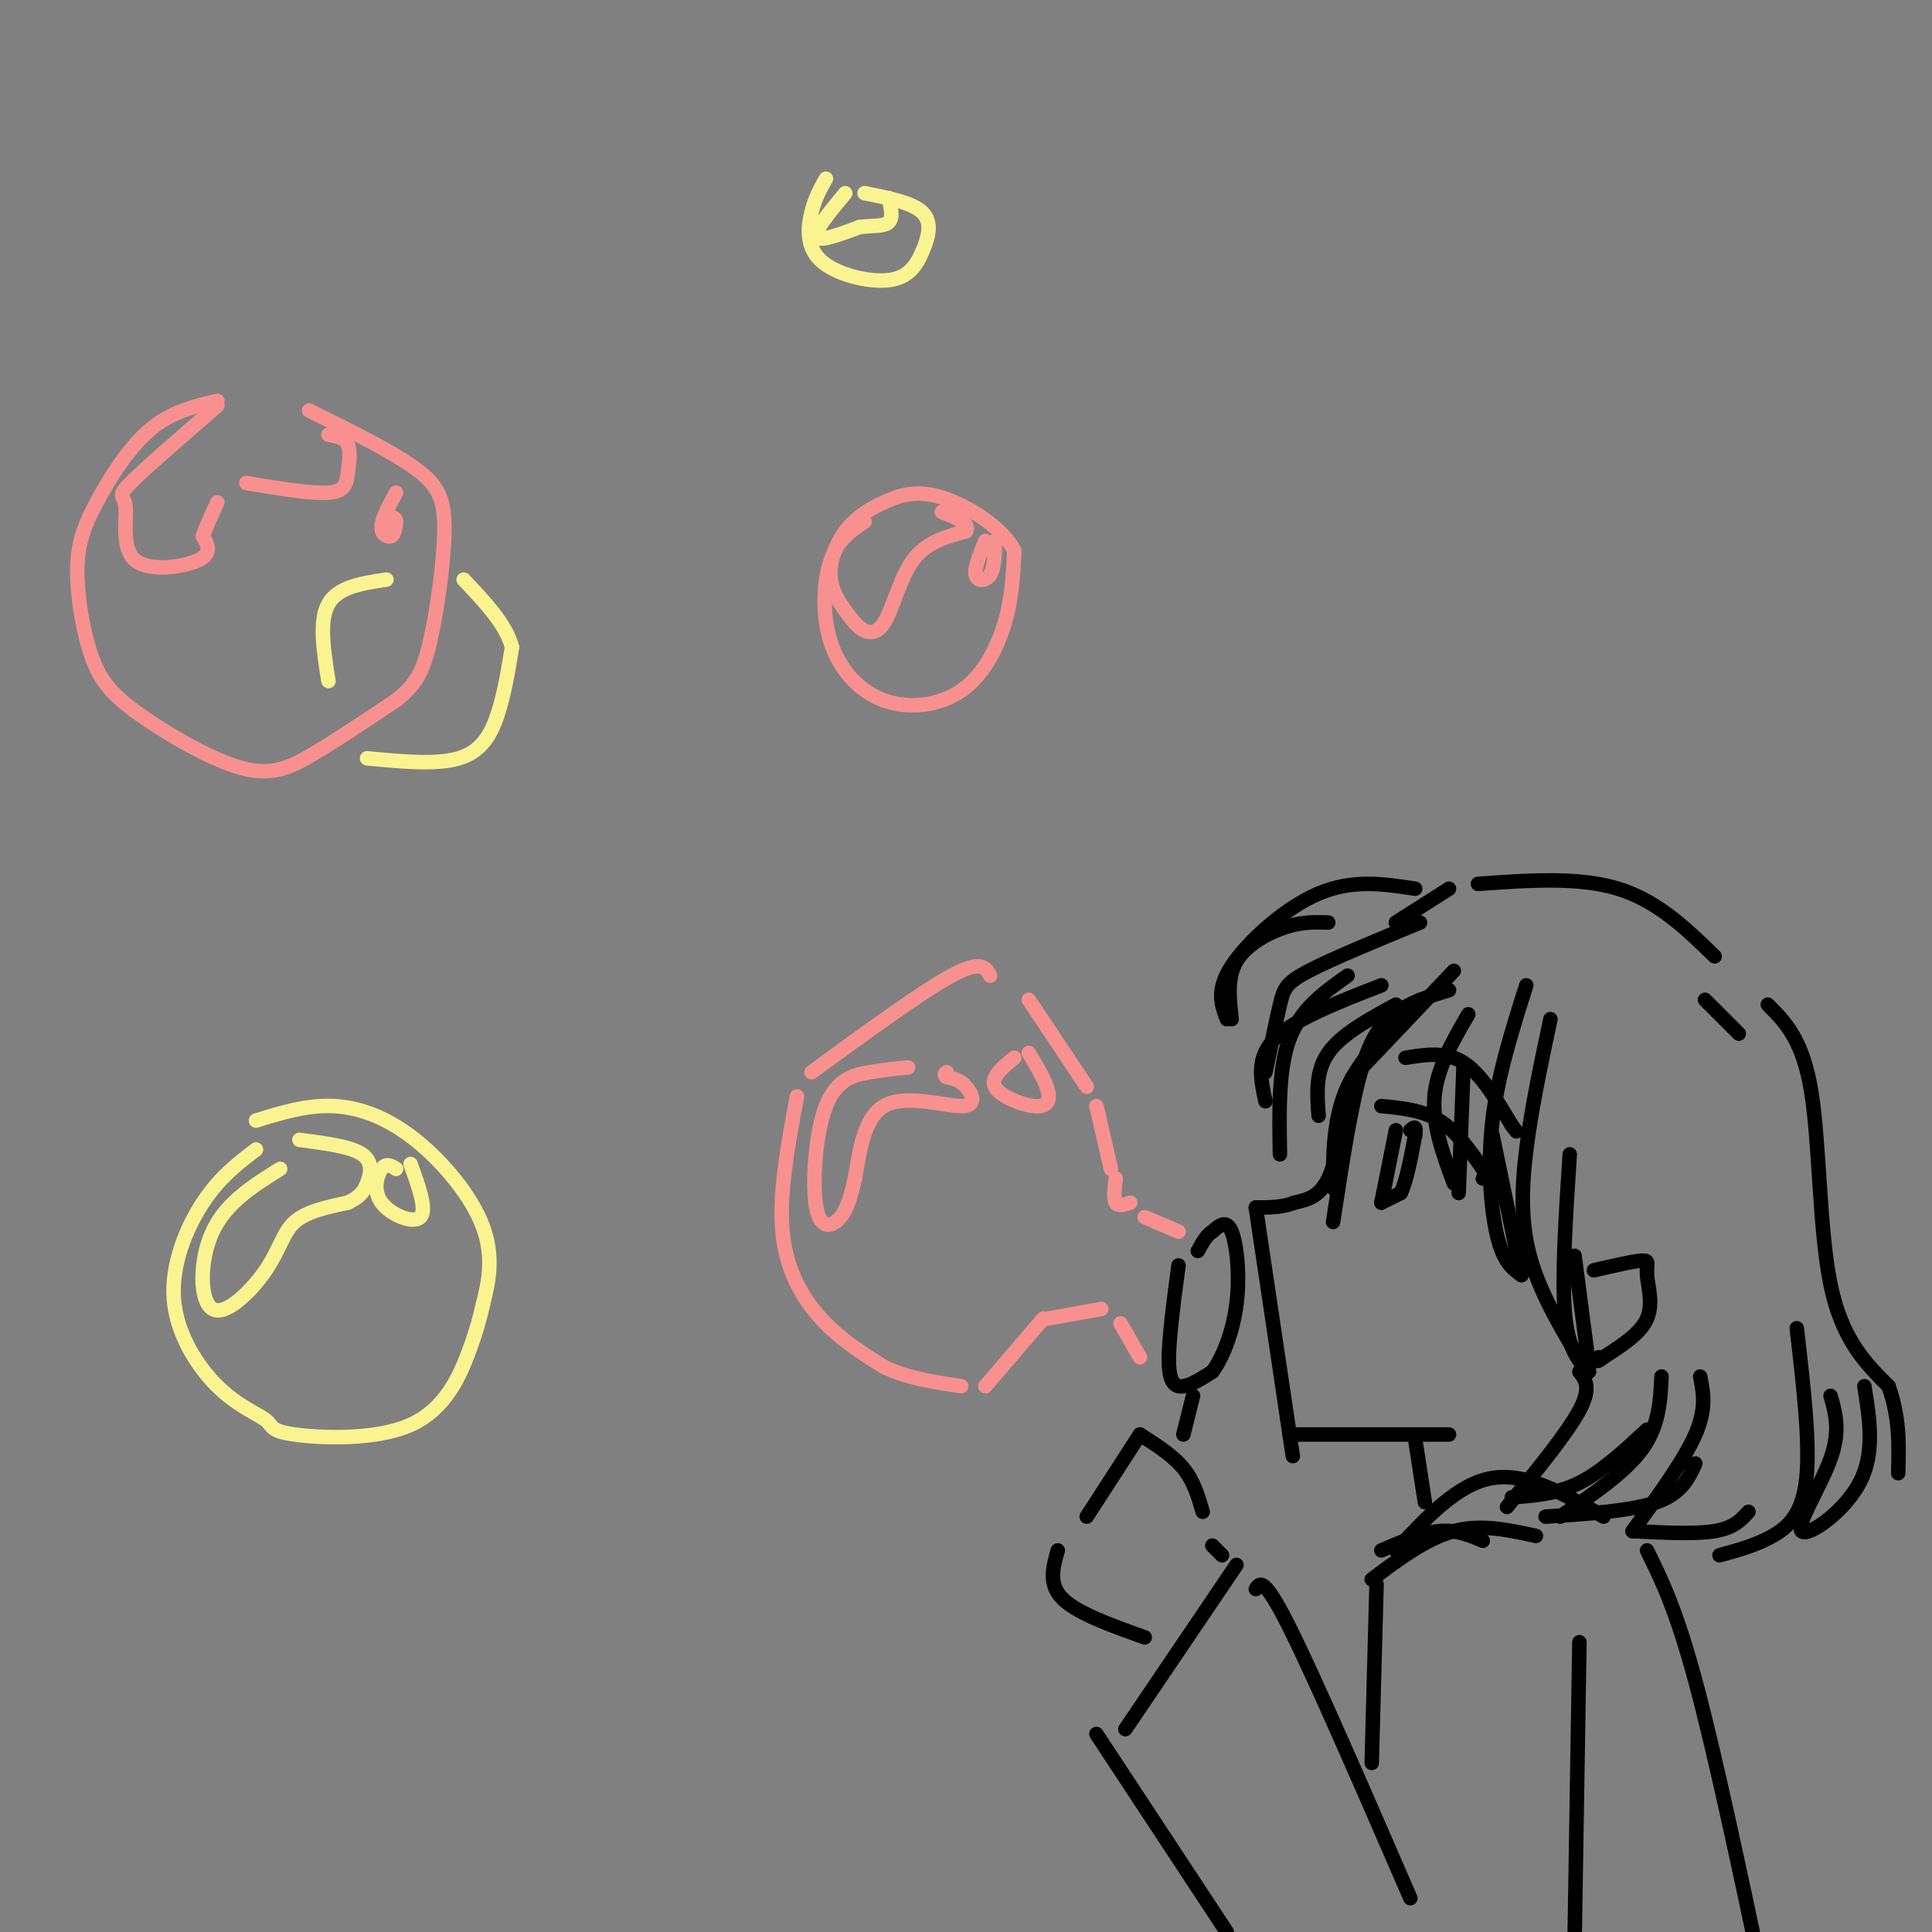 <svg viewBox='0 0 400 400' version='1.1' xmlns='http://www.w3.org/2000/svg' xmlns:xlink='http://www.w3.org/1999/xlink'><rect x="0" y="0" width="400" height="400" fill="#808080" stroke="none"/><g fill='none' stroke='rgb(0,0,0)' stroke-width='3' stroke-linecap='round' stroke-linejoin='round'><path d='M301,201c0.000,0.000 -19.000,20.000 -19,20'/><path d='M282,221c-3.333,3.500 -2.167,2.250 -1,1'/><path d='M279,226c-1.083,7.083 -2.167,14.167 -4,18c-1.833,3.833 -4.417,4.417 -7,5'/><path d='M268,249c-2.500,1.000 -5.250,1.000 -8,1'/><path d='M260,250c0.000,0.000 7.000,47.000 7,47'/><path d='M267,297c1.167,7.833 0.583,3.917 0,0'/><path d='M267,297c0.000,0.000 33.000,0.000 33,0'/><path d='M286,229c4.250,0.417 8.500,0.833 12,3c3.500,2.167 6.250,6.083 9,10'/><path d='M307,242c1.500,2.000 0.750,2.000 0,2'/><path d='M289,234c0.000,0.000 -3.000,15.000 -3,15'/><path d='M286,249c0.000,0.000 4.000,-2.000 4,-2'/><path d='M290,247c1.167,-2.333 2.083,-7.167 3,-12'/><path d='M293,235c0.333,-2.167 -0.333,-1.583 -1,-1'/><path d='M291,219c4.167,-0.667 8.333,-1.333 12,1c3.667,2.333 6.833,7.667 10,13'/><path d='M313,233c1.667,2.167 0.833,1.083 0,0'/><path d='M330,263c4.167,-0.964 8.333,-1.929 10,-2c1.667,-0.071 0.833,0.750 1,3c0.167,2.250 1.333,5.929 0,9c-1.333,3.071 -5.167,5.536 -9,8'/><path d='M332,281c-1.667,1.333 -1.333,0.667 -1,0'/><path d='M294,191c-9.111,3.756 -18.222,7.511 -23,10c-4.778,2.489 -5.222,3.711 -6,7c-0.778,3.289 -1.889,8.644 -3,14'/><path d='M262,228c-1.000,-4.500 -2.000,-9.000 2,-13c4.000,-4.000 13.000,-7.500 22,-11'/><path d='M300,205c-3.467,1.067 -6.933,2.133 -10,4c-3.067,1.867 -5.733,4.533 -8,12c-2.267,7.467 -4.133,19.733 -6,32'/><path d='M276,246c0.000,-7.250 0.000,-14.500 3,-21c3.000,-6.500 9.000,-12.250 15,-18'/><path d='M316,204c-2.956,9.333 -5.911,18.667 -7,28c-1.089,9.333 -0.311,18.667 1,24c1.311,5.333 3.156,6.667 5,8'/><path d='M315,264c0.000,0.000 -6.000,-29.000 -6,-29'/><path d='M321,211c-1.978,9.333 -3.956,18.667 -5,27c-1.044,8.333 -1.156,15.667 1,23c2.156,7.333 6.578,14.667 11,22'/><path d='M329,283c0.000,0.000 -3.000,-23.000 -3,-23'/><path d='M325,239c-0.833,12.750 -1.667,25.500 -1,33c0.667,7.500 2.833,9.750 5,12'/><path d='M289,191c0.000,0.000 11.000,-7.000 11,-7'/><path d='M306,183c10.417,-0.750 20.833,-1.500 29,1c8.167,2.500 14.083,8.250 20,14'/><path d='M366,208c3.622,3.622 7.244,7.244 9,18c1.756,10.756 1.644,28.644 4,40c2.356,11.356 7.178,16.178 12,21'/><path d='M391,287c2.333,6.500 2.167,12.250 2,18'/><path d='M386,287c1.113,6.952 2.226,13.905 -1,20c-3.226,6.095 -10.792,11.333 -12,10c-1.208,-1.333 3.940,-9.238 6,-15c2.060,-5.762 1.030,-9.381 0,-13'/><path d='M372,275c1.378,11.844 2.756,23.689 2,31c-0.756,7.311 -3.644,10.089 -7,12c-3.356,1.911 -7.178,2.956 -11,4'/><path d='M327,284c1.250,1.667 2.500,3.333 0,8c-2.500,4.667 -8.750,12.333 -15,20'/><path d='M313,310c4.667,-0.333 9.333,-0.667 14,-3c4.667,-2.333 9.333,-6.667 14,-11'/><path d='M344,285c-0.250,5.083 -0.500,10.167 -4,15c-3.500,4.833 -10.250,9.417 -17,14'/><path d='M320,314c8.917,-0.583 17.833,-1.167 23,-3c5.167,-1.833 6.583,-4.917 8,-8'/><path d='M352,285c0.667,3.333 1.333,6.667 -1,12c-2.333,5.333 -7.667,12.667 -13,20'/><path d='M338,317c6.500,0.333 13.000,0.667 17,0c4.000,-0.667 5.500,-2.333 7,-4'/><path d='M293,184c-6.467,-1.000 -12.933,-2.000 -20,1c-7.067,3.000 -14.733,10.000 -18,15c-3.267,5.000 -2.133,8.000 -1,11'/><path d='M255,211c-0.489,-4.311 -0.978,-8.622 1,-12c1.978,-3.378 6.422,-5.822 10,-7c3.578,-1.178 6.289,-1.089 9,-1'/><path d='M279,202c-4.833,3.417 -9.667,6.833 -12,13c-2.333,6.167 -2.167,15.083 -2,24'/><path d='M289,208c-5.667,3.083 -11.333,6.167 -14,10c-2.667,3.833 -2.333,8.417 -2,13'/><path d='M304,210c-3.250,5.583 -6.500,11.167 -7,17c-0.500,5.833 1.750,11.917 4,18'/><path d='M302,247c0.000,0.000 1.000,-26.000 1,-26'/><path d='M353,207c0.000,0.000 7.000,7.000 7,7'/><path d='M244,262c-1.044,7.822 -2.089,15.644 -2,20c0.089,4.356 1.311,5.244 3,5c1.689,-0.244 3.844,-1.622 6,-3'/><path d='M251,284c2.071,-2.738 4.250,-8.083 5,-14c0.750,-5.917 0.071,-12.405 -1,-15c-1.071,-2.595 -2.536,-1.298 -4,0'/><path d='M251,255c-1.167,0.667 -2.083,2.333 -3,4'/><path d='M247,289c0.000,0.000 -2.000,8.000 -2,8'/><path d='M249,313c-0.917,-3.167 -1.833,-6.333 -4,-9c-2.167,-2.667 -5.583,-4.833 -9,-7'/><path d='M236,297c0.000,0.000 -11.000,17.000 -11,17'/><path d='M219,321c-1.000,3.500 -2.000,7.000 1,10c3.000,3.000 10.000,5.500 17,8'/><path d='M251,320c0.000,0.000 2.000,2.000 2,2'/><path d='M293,298c0.000,0.000 2.000,13.000 2,13'/><path d='M289,321c6.417,-6.917 12.833,-13.833 20,-15c7.167,-1.167 15.083,3.417 23,8'/><path d='M284,327c5.667,-4.250 11.333,-8.500 17,-10c5.667,-1.500 11.333,-0.250 17,1'/><path d='M307,319c-2.750,-1.167 -5.500,-2.333 -9,-2c-3.500,0.333 -7.750,2.167 -12,4'/><path d='M285,328c0.000,0.000 -1.000,37.000 -1,37'/><path d='M256,324c0.000,0.000 -23.000,34.000 -23,34'/><path d='M260,329c0.833,-1.333 1.667,-2.667 7,8c5.333,10.667 15.167,33.333 25,56'/><path d='M227,359c0.000,0.000 27.000,41.000 27,41'/><path d='M327,340c0.000,0.000 -1.000,62.000 -1,62'/><path d='M341,321c3.000,6.083 6.000,12.167 10,27c4.000,14.833 9.000,38.417 14,62'/></g>
<g fill='none' stroke='rgb(249,144,144)' stroke-width='3' stroke-linecap='round' stroke-linejoin='round'><path d='M244,255c0.000,0.000 -7.000,-3.000 -7,-3'/><path d='M234,249c-1.250,0.417 -2.500,0.833 -3,0c-0.500,-0.833 -0.250,-2.917 0,-5'/><path d='M230,242c0.000,0.000 -3.000,-13.000 -3,-13'/><path d='M225,225c0.000,0.000 -12.000,-18.000 -12,-18'/><path d='M205,202c-0.917,-1.667 -1.833,-3.333 -8,0c-6.167,3.333 -17.583,11.667 -29,20'/><path d='M165,227c-1.867,10.044 -3.733,20.089 -3,28c0.733,7.911 4.067,13.689 8,18c3.933,4.311 8.467,7.156 13,10'/><path d='M183,283c4.833,2.333 10.417,3.167 16,4'/><path d='M204,287c0.000,0.000 12.000,-14.000 12,-14'/><path d='M217,273c0.000,0.000 11.000,-2.000 11,-2'/><path d='M232,274c0.000,0.000 4.000,7.000 4,7'/><path d='M188,221c-2.458,0.238 -4.915,0.475 -8,1c-3.085,0.525 -6.796,1.337 -9,7c-2.204,5.663 -2.901,16.179 -2,21c0.901,4.821 3.400,3.949 5,2c1.600,-1.949 2.300,-4.974 3,-8'/><path d='M177,244c0.882,-4.692 1.587,-12.423 6,-15c4.413,-2.577 12.534,-0.002 16,0c3.466,0.002 2.276,-2.571 1,-4c-1.276,-1.429 -2.638,-1.715 -4,-2'/><path d='M196,223c-0.667,-0.500 -0.333,-0.750 0,-1'/><path d='M210,219c-2.482,2.042 -4.964,4.083 -4,6c0.964,1.917 5.375,3.708 8,4c2.625,0.292 3.464,-0.917 3,-3c-0.464,-2.083 -2.232,-5.042 -4,-8'/><path d='M179,108c-2.736,1.813 -5.473,3.626 -7,8c-1.527,4.374 -1.846,11.310 0,17c1.846,5.690 5.856,10.133 11,12c5.144,1.867 11.424,1.156 16,-2c4.576,-3.156 7.450,-8.759 9,-14c1.550,-5.241 1.775,-10.121 2,-15'/><path d='M210,114c-2.473,-4.810 -9.654,-9.336 -15,-11c-5.346,-1.664 -8.856,-0.467 -12,1c-3.144,1.467 -5.924,3.203 -8,6c-2.076,2.797 -3.450,6.656 -3,10c0.450,3.344 2.725,6.172 5,9'/><path d='M177,129c1.905,2.095 4.167,2.833 6,0c1.833,-2.833 3.238,-9.238 6,-13c2.762,-3.762 6.881,-4.881 11,-6'/><path d='M200,110c1.000,-1.667 -2.000,-2.833 -5,-4'/><path d='M204,112c-1.156,2.800 -2.311,5.600 -2,7c0.311,1.400 2.089,1.400 3,0c0.911,-1.400 0.956,-4.200 1,-7'/><path d='M45,83c-4.806,1.135 -9.612,2.270 -14,6c-4.388,3.730 -8.359,10.053 -11,15c-2.641,4.947 -3.951,8.516 -4,14c-0.049,5.484 1.164,12.881 3,18c1.836,5.119 4.296,7.960 10,12c5.704,4.040 14.651,9.280 21,11c6.349,1.720 10.100,-0.080 15,-3c4.900,-2.920 10.950,-6.960 17,-11'/><path d='M82,145c4.008,-3.195 5.528,-5.681 7,-12c1.472,-6.319 2.896,-16.470 3,-23c0.104,-6.530 -1.113,-9.437 -6,-13c-4.887,-3.563 -13.443,-7.781 -22,-12'/><path d='M45,84c-7.536,6.522 -15.072,13.043 -18,16c-2.928,2.957 -1.249,2.349 -1,5c0.249,2.651 -0.933,8.560 2,11c2.933,2.440 9.981,1.411 13,0c3.019,-1.411 2.010,-3.206 1,-5'/><path d='M42,111c0.667,-2.000 1.833,-4.500 3,-7'/><path d='M51,100c6.756,1.131 13.512,2.262 17,2c3.488,-0.262 3.708,-1.917 4,-4c0.292,-2.083 0.655,-4.595 0,-6c-0.655,-1.405 -2.327,-1.702 -4,-2'/><path d='M82,102c-1.467,2.667 -2.933,5.333 -3,7c-0.067,1.667 1.267,2.333 2,2c0.733,-0.333 0.867,-1.667 1,-3'/><path d='M82,108c0.000,-0.667 -0.500,-0.833 -1,-1'/></g>
<g fill='none' stroke='rgb(249,244,144)' stroke-width='3' stroke-linecap='round' stroke-linejoin='round'><path d='M80,120c-5.000,0.750 -10.000,1.500 -12,5c-2.000,3.500 -1.000,9.750 0,16'/><path d='M76,157c7.200,0.689 14.400,1.378 19,0c4.600,-1.378 6.600,-4.822 8,-9c1.400,-4.178 2.200,-9.089 3,-14'/><path d='M106,134c-1.167,-4.667 -5.583,-9.333 -10,-14'/><path d='M171,37c-1.121,1.981 -2.243,3.962 -3,7c-0.757,3.038 -1.150,7.135 2,10c3.150,2.865 9.844,4.500 14,4c4.156,-0.500 5.773,-3.135 7,-6c1.227,-2.865 2.065,-5.962 0,-8c-2.065,-2.038 -7.032,-3.019 -12,-4'/><path d='M53,238c-3.777,2.879 -7.554,5.758 -11,11c-3.446,5.242 -6.561,12.846 -6,20c0.561,7.154 4.797,13.858 9,18c4.203,4.142 8.372,5.720 10,7c1.628,1.280 0.715,2.261 6,3c5.285,0.739 16.769,1.238 24,-2c7.231,-3.238 10.209,-10.211 12,-15c1.791,-4.789 2.396,-7.395 3,-10'/><path d='M100,270c1.093,-4.201 2.324,-9.703 0,-16c-2.324,-6.297 -8.203,-13.388 -14,-18c-5.797,-4.612 -11.514,-6.746 -17,-7c-5.486,-0.254 -10.743,1.373 -16,3'/><path d='M58,242c-5.614,3.514 -11.228,7.027 -14,13c-2.772,5.973 -2.702,14.405 0,16c2.702,1.595 8.035,-3.648 11,-8c2.965,-4.352 3.561,-7.815 6,-10c2.439,-2.185 6.719,-3.093 11,-4'/><path d='M72,249c2.512,-1.202 3.292,-2.208 4,-4c0.708,-1.792 1.345,-4.369 -1,-6c-2.345,-1.631 -7.673,-2.315 -13,-3'/><path d='M82,242c-1.018,-0.637 -2.036,-1.274 -3,0c-0.964,1.274 -1.875,4.458 0,7c1.875,2.542 6.536,4.440 8,3c1.464,-1.440 -0.268,-6.220 -2,-11'/><path d='M175,40c-3.250,3.917 -6.500,7.833 -6,9c0.500,1.167 4.750,-0.417 9,-2'/><path d='M178,47c2.733,-0.311 5.067,-0.089 6,-1c0.933,-0.911 0.467,-2.956 0,-5'/></g>
</svg>